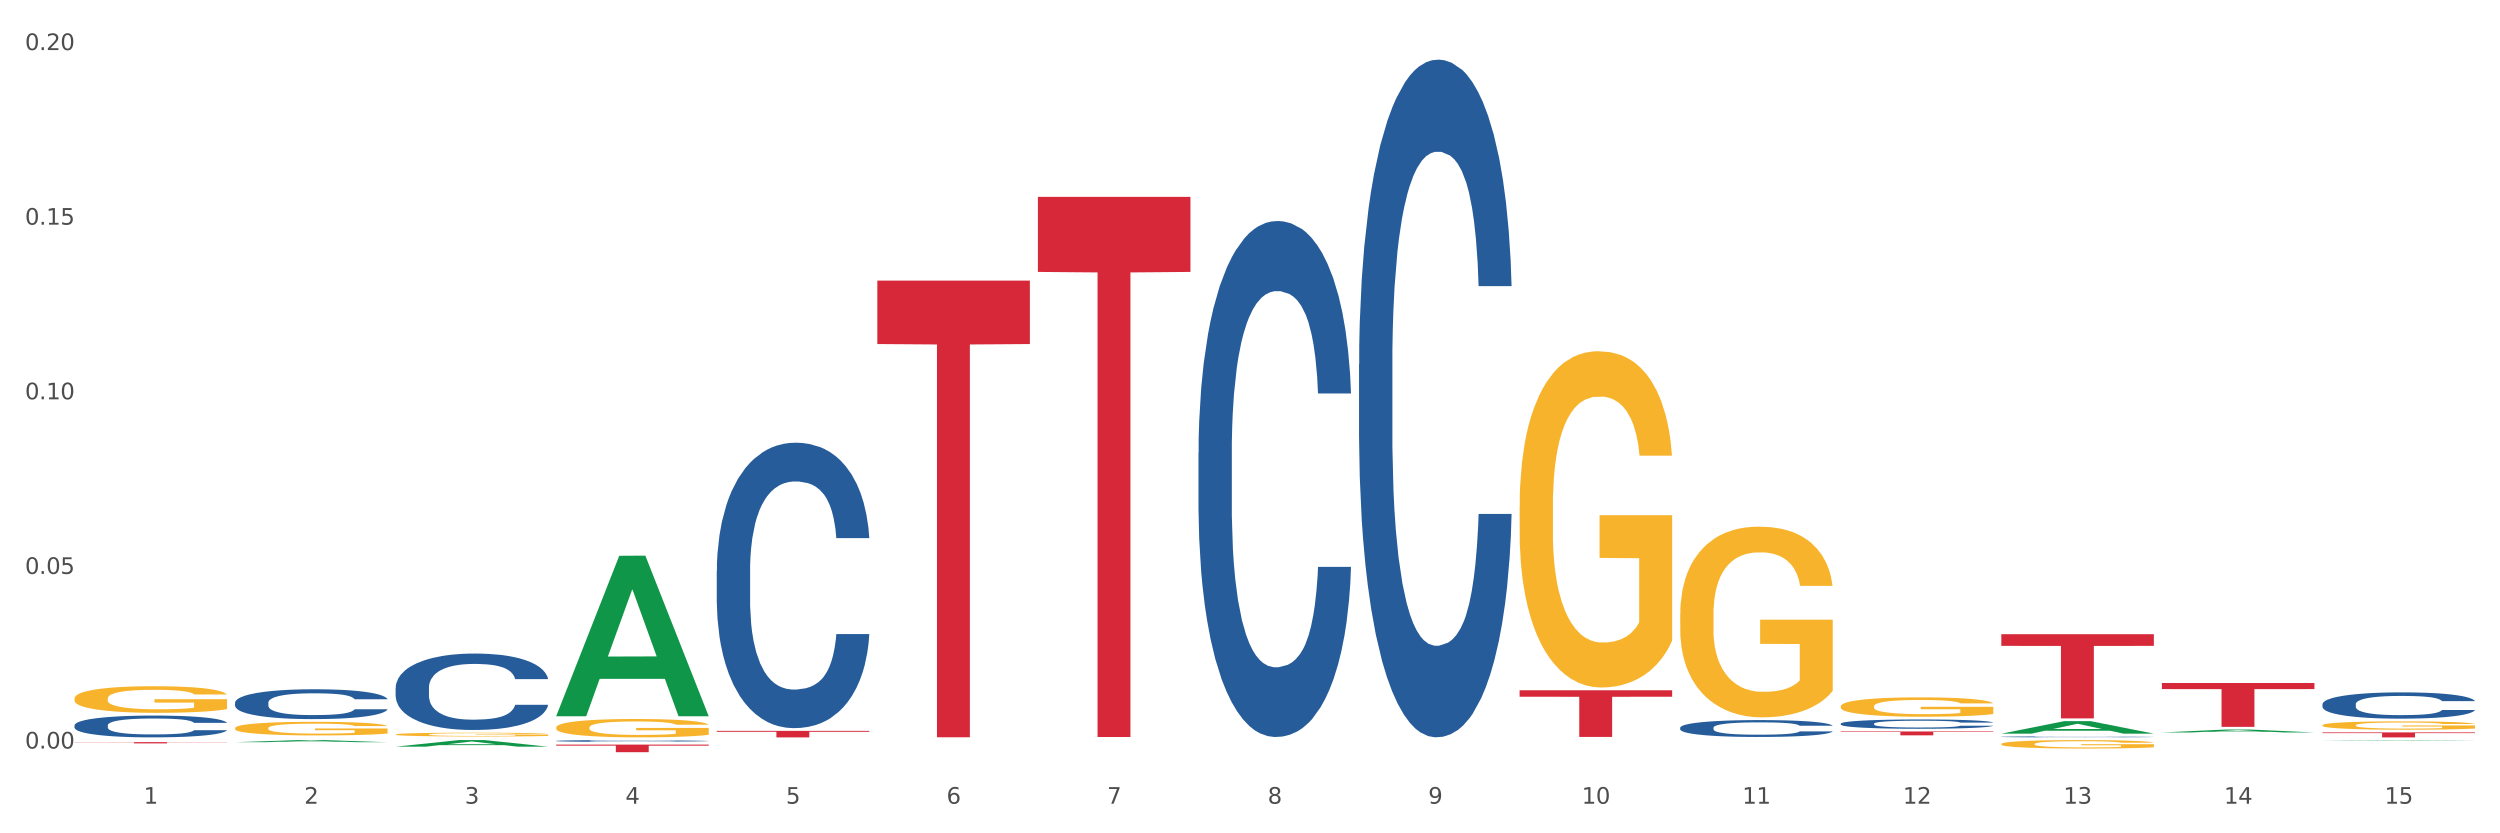 <?xml version="1.0" encoding="utf-8" standalone="no"?>
<!DOCTYPE svg PUBLIC "-//W3C//DTD SVG 1.1//EN"
  "http://www.w3.org/Graphics/SVG/1.1/DTD/svg11.dtd">
<svg xmlns:xlink="http://www.w3.org/1999/xlink" width="1080pt" height="360pt" viewBox="0 0 1080 360" xmlns="http://www.w3.org/2000/svg" version="1.1">
 <rect x="0" y="0" width="1080" height="360" fill="#333333" stroke="none"/>
 <defs>
  <style type="text/css">*{stroke-linejoin: round; stroke-linecap: butt}</style>
 </defs>
 <g id="figure_1">
  <g id="patch_1">
   <path d="M 0 360 
L 1080 360 
L 1080 0 
L 0 0 
z
" style="fill: #ffffff; stroke: #ffffff; stroke-linejoin: miter"/>
  </g>
  <g id="axes_1">
   <g id="matplotlib.axis_1">
    <g id="xtick_1">
     <g id="text_1">
      <!-- 1 -->
      <g style="fill: #4d4d4d" transform="translate(62.07 347.204) scale(0.096 -0.096)">
       <defs>
        <path id="DejaVuSans-31" d="M 794 531 
L 1825 531 
L 1825 4091 
L 703 3866 
L 703 4441 
L 1819 4666 
L 2450 4666 
L 2450 531 
L 3481 531 
L 3481 0 
L 794 0 
L 794 531 
z
" transform="scale(0.016)"/>
       </defs>
       <use xlink:href="#DejaVuSans-31"/>
      </g>
     </g>
    </g>
    <g id="xtick_2">
     <g id="text_2">
      <!-- 2 -->
      <g style="fill: #4d4d4d" transform="translate(131.436 347.204) scale(0.096 -0.096)">
       <defs>
        <path id="DejaVuSans-32" d="M 1228 531 
L 3431 531 
L 3431 0 
L 469 0 
L 469 531 
Q 828 903 1448 1529 
Q 2069 2156 2228 2338 
Q 2531 2678 2651 2914 
Q 2772 3150 2772 3378 
Q 2772 3750 2511 3984 
Q 2250 4219 1831 4219 
Q 1534 4219 1204 4116 
Q 875 4013 500 3803 
L 500 4441 
Q 881 4594 1212 4672 
Q 1544 4750 1819 4750 
Q 2544 4750 2975 4387 
Q 3406 4025 3406 3419 
Q 3406 3131 3298 2873 
Q 3191 2616 2906 2266 
Q 2828 2175 2409 1742 
Q 1991 1309 1228 531 
z
" transform="scale(0.016)"/>
       </defs>
       <use xlink:href="#DejaVuSans-32"/>
      </g>
     </g>
    </g>
    <g id="xtick_3">
     <g id="text_3">
      <!-- 3 -->
      <g style="fill: #4d4d4d" transform="translate(200.802 347.204) scale(0.096 -0.096)">
       <defs>
        <path id="DejaVuSans-33" d="M 2597 2516 
Q 3050 2419 3304 2112 
Q 3559 1806 3559 1356 
Q 3559 666 3084 287 
Q 2609 -91 1734 -91 
Q 1441 -91 1130 -33 
Q 819 25 488 141 
L 488 750 
Q 750 597 1062 519 
Q 1375 441 1716 441 
Q 2309 441 2620 675 
Q 2931 909 2931 1356 
Q 2931 1769 2642 2001 
Q 2353 2234 1838 2234 
L 1294 2234 
L 1294 2753 
L 1863 2753 
Q 2328 2753 2575 2939 
Q 2822 3125 2822 3475 
Q 2822 3834 2567 4026 
Q 2313 4219 1838 4219 
Q 1578 4219 1281 4162 
Q 984 4106 628 3988 
L 628 4550 
Q 988 4650 1302 4700 
Q 1616 4750 1894 4750 
Q 2613 4750 3031 4423 
Q 3450 4097 3450 3541 
Q 3450 3153 3228 2886 
Q 3006 2619 2597 2516 
z
" transform="scale(0.016)"/>
       </defs>
       <use xlink:href="#DejaVuSans-33"/>
      </g>
     </g>
    </g>
    <g id="xtick_4">
     <g id="text_4">
      <!-- 4 -->
      <g style="fill: #4d4d4d" transform="translate(270.169 347.204) scale(0.096 -0.096)">
       <defs>
        <path id="DejaVuSans-34" d="M 2419 4116 
L 825 1625 
L 2419 1625 
L 2419 4116 
z
M 2253 4666 
L 3047 4666 
L 3047 1625 
L 3713 1625 
L 3713 1100 
L 3047 1100 
L 3047 0 
L 2419 0 
L 2419 1100 
L 313 1100 
L 313 1709 
L 2253 4666 
z
" transform="scale(0.016)"/>
       </defs>
       <use xlink:href="#DejaVuSans-34"/>
      </g>
     </g>
    </g>
    <g id="xtick_5">
     <g id="text_5">
      <!-- 5 -->
      <g style="fill: #4d4d4d" transform="translate(339.535 347.204) scale(0.096 -0.096)">
       <defs>
        <path id="DejaVuSans-35" d="M 691 4666 
L 3169 4666 
L 3169 4134 
L 1269 4134 
L 1269 2991 
Q 1406 3038 1543 3061 
Q 1681 3084 1819 3084 
Q 2600 3084 3056 2656 
Q 3513 2228 3513 1497 
Q 3513 744 3044 326 
Q 2575 -91 1722 -91 
Q 1428 -91 1123 -41 
Q 819 9 494 109 
L 494 744 
Q 775 591 1075 516 
Q 1375 441 1709 441 
Q 2250 441 2565 725 
Q 2881 1009 2881 1497 
Q 2881 1984 2565 2268 
Q 2250 2553 1709 2553 
Q 1456 2553 1204 2497 
Q 953 2441 691 2322 
L 691 4666 
z
" transform="scale(0.016)"/>
       </defs>
       <use xlink:href="#DejaVuSans-35"/>
      </g>
     </g>
    </g>
    <g id="xtick_6">
     <g id="text_6">
      <!-- 6 -->
      <g style="fill: #4d4d4d" transform="translate(408.901 347.204) scale(0.096 -0.096)">
       <defs>
        <path id="DejaVuSans-36" d="M 2113 2584 
Q 1688 2584 1439 2293 
Q 1191 2003 1191 1497 
Q 1191 994 1439 701 
Q 1688 409 2113 409 
Q 2538 409 2786 701 
Q 3034 994 3034 1497 
Q 3034 2003 2786 2293 
Q 2538 2584 2113 2584 
z
M 3366 4563 
L 3366 3988 
Q 3128 4100 2886 4159 
Q 2644 4219 2406 4219 
Q 1781 4219 1451 3797 
Q 1122 3375 1075 2522 
Q 1259 2794 1537 2939 
Q 1816 3084 2150 3084 
Q 2853 3084 3261 2657 
Q 3669 2231 3669 1497 
Q 3669 778 3244 343 
Q 2819 -91 2113 -91 
Q 1303 -91 875 529 
Q 447 1150 447 2328 
Q 447 3434 972 4092 
Q 1497 4750 2381 4750 
Q 2619 4750 2861 4703 
Q 3103 4656 3366 4563 
z
" transform="scale(0.016)"/>
       </defs>
       <use xlink:href="#DejaVuSans-36"/>
      </g>
     </g>
    </g>
    <g id="xtick_7">
     <g id="text_7">
      <!-- 7 -->
      <g style="fill: #4d4d4d" transform="translate(478.267 347.204) scale(0.096 -0.096)">
       <defs>
        <path id="DejaVuSans-37" d="M 525 4666 
L 3525 4666 
L 3525 4397 
L 1831 0 
L 1172 0 
L 2766 4134 
L 525 4134 
L 525 4666 
z
" transform="scale(0.016)"/>
       </defs>
       <use xlink:href="#DejaVuSans-37"/>
      </g>
     </g>
    </g>
    <g id="xtick_8">
     <g id="text_8">
      <!-- 8 -->
      <g style="fill: #4d4d4d" transform="translate(547.634 347.204) scale(0.096 -0.096)">
       <defs>
        <path id="DejaVuSans-38" d="M 2034 2216 
Q 1584 2216 1326 1975 
Q 1069 1734 1069 1313 
Q 1069 891 1326 650 
Q 1584 409 2034 409 
Q 2484 409 2743 651 
Q 3003 894 3003 1313 
Q 3003 1734 2745 1975 
Q 2488 2216 2034 2216 
z
M 1403 2484 
Q 997 2584 770 2862 
Q 544 3141 544 3541 
Q 544 4100 942 4425 
Q 1341 4750 2034 4750 
Q 2731 4750 3128 4425 
Q 3525 4100 3525 3541 
Q 3525 3141 3298 2862 
Q 3072 2584 2669 2484 
Q 3125 2378 3379 2068 
Q 3634 1759 3634 1313 
Q 3634 634 3220 271 
Q 2806 -91 2034 -91 
Q 1263 -91 848 271 
Q 434 634 434 1313 
Q 434 1759 690 2068 
Q 947 2378 1403 2484 
z
M 1172 3481 
Q 1172 3119 1398 2916 
Q 1625 2713 2034 2713 
Q 2441 2713 2670 2916 
Q 2900 3119 2900 3481 
Q 2900 3844 2670 4047 
Q 2441 4250 2034 4250 
Q 1625 4250 1398 4047 
Q 1172 3844 1172 3481 
z
" transform="scale(0.016)"/>
       </defs>
       <use xlink:href="#DejaVuSans-38"/>
      </g>
     </g>
    </g>
    <g id="xtick_9">
     <g id="text_9">
      <!-- 9 -->
      <g style="fill: #4d4d4d" transform="translate(617 347.204) scale(0.096 -0.096)">
       <defs>
        <path id="DejaVuSans-39" d="M 703 97 
L 703 672 
Q 941 559 1184 500 
Q 1428 441 1663 441 
Q 2288 441 2617 861 
Q 2947 1281 2994 2138 
Q 2813 1869 2534 1725 
Q 2256 1581 1919 1581 
Q 1219 1581 811 2004 
Q 403 2428 403 3163 
Q 403 3881 828 4315 
Q 1253 4750 1959 4750 
Q 2769 4750 3195 4129 
Q 3622 3509 3622 2328 
Q 3622 1225 3098 567 
Q 2575 -91 1691 -91 
Q 1453 -91 1209 -44 
Q 966 3 703 97 
z
M 1959 2075 
Q 2384 2075 2632 2365 
Q 2881 2656 2881 3163 
Q 2881 3666 2632 3958 
Q 2384 4250 1959 4250 
Q 1534 4250 1286 3958 
Q 1038 3666 1038 3163 
Q 1038 2656 1286 2365 
Q 1534 2075 1959 2075 
z
" transform="scale(0.016)"/>
       </defs>
       <use xlink:href="#DejaVuSans-39"/>
      </g>
     </g>
    </g>
    <g id="xtick_10">
     <g id="text_10">
      <!-- 10 -->
      <g style="fill: #4d4d4d" transform="translate(683.312 347.204) scale(0.096 -0.096)">
       <defs>
        <path id="DejaVuSans-30" d="M 2034 4250 
Q 1547 4250 1301 3770 
Q 1056 3291 1056 2328 
Q 1056 1369 1301 889 
Q 1547 409 2034 409 
Q 2525 409 2770 889 
Q 3016 1369 3016 2328 
Q 3016 3291 2770 3770 
Q 2525 4250 2034 4250 
z
M 2034 4750 
Q 2819 4750 3233 4129 
Q 3647 3509 3647 2328 
Q 3647 1150 3233 529 
Q 2819 -91 2034 -91 
Q 1250 -91 836 529 
Q 422 1150 422 2328 
Q 422 3509 836 4129 
Q 1250 4750 2034 4750 
z
" transform="scale(0.016)"/>
       </defs>
       <use xlink:href="#DejaVuSans-31"/>
       <use xlink:href="#DejaVuSans-30" transform="translate(63.623 0)"/>
      </g>
     </g>
    </g>
    <g id="xtick_11">
     <g id="text_11">
      <!-- 11 -->
      <g style="fill: #4d4d4d" transform="translate(752.678 347.204) scale(0.096 -0.096)">
       <use xlink:href="#DejaVuSans-31"/>
       <use xlink:href="#DejaVuSans-31" transform="translate(63.623 0)"/>
      </g>
     </g>
    </g>
    <g id="xtick_12">
     <g id="text_12">
      <!-- 12 -->
      <g style="fill: #4d4d4d" transform="translate(822.044 347.204) scale(0.096 -0.096)">
       <use xlink:href="#DejaVuSans-31"/>
       <use xlink:href="#DejaVuSans-32" transform="translate(63.623 0)"/>
      </g>
     </g>
    </g>
    <g id="xtick_13">
     <g id="text_13">
      <!-- 13 -->
      <g style="fill: #4d4d4d" transform="translate(891.411 347.204) scale(0.096 -0.096)">
       <use xlink:href="#DejaVuSans-31"/>
       <use xlink:href="#DejaVuSans-33" transform="translate(63.623 0)"/>
      </g>
     </g>
    </g>
    <g id="xtick_14">
     <g id="text_14">
      <!-- 14 -->
      <g style="fill: #4d4d4d" transform="translate(960.777 347.204) scale(0.096 -0.096)">
       <use xlink:href="#DejaVuSans-31"/>
       <use xlink:href="#DejaVuSans-34" transform="translate(63.623 0)"/>
      </g>
     </g>
    </g>
    <g id="xtick_15">
     <g id="text_15">
      <!-- 15 -->
      <g style="fill: #4d4d4d" transform="translate(1030.143 347.204) scale(0.096 -0.096)">
       <use xlink:href="#DejaVuSans-31"/>
       <use xlink:href="#DejaVuSans-35" transform="translate(63.623 0)"/>
      </g>
     </g>
    </g>
    <g id="xtick_16"/>
    <g id="xtick_17"/>
    <g id="xtick_18"/>
    <g id="xtick_19"/>
    <g id="xtick_20"/>
    <g id="xtick_21"/>
    <g id="xtick_22"/>
    <g id="xtick_23"/>
    <g id="xtick_24"/>
    <g id="xtick_25"/>
    <g id="xtick_26"/>
    <g id="xtick_27"/>
    <g id="xtick_28"/>
    <g id="xtick_29"/>
   </g>
   <g id="matplotlib.axis_2">
    <g id="ytick_1">
     <g id="text_16">
      <!-- 0.00 -->
      <g style="fill: #4d4d4d" transform="translate(10.8 323.366) scale(0.096 -0.096)">
       <defs>
        <path id="DejaVuSans-2e" d="M 684 794 
L 1344 794 
L 1344 0 
L 684 0 
L 684 794 
z
" transform="scale(0.016)"/>
       </defs>
       <use xlink:href="#DejaVuSans-30"/>
       <use xlink:href="#DejaVuSans-2e" transform="translate(63.623 0)"/>
       <use xlink:href="#DejaVuSans-30" transform="translate(95.41 0)"/>
       <use xlink:href="#DejaVuSans-30" transform="translate(159.033 0)"/>
      </g>
     </g>
    </g>
    <g id="ytick_2">
     <g id="text_17">
      <!-- 0.05 -->
      <g style="fill: #4d4d4d" transform="translate(10.8 247.932) scale(0.096 -0.096)">
       <use xlink:href="#DejaVuSans-30"/>
       <use xlink:href="#DejaVuSans-2e" transform="translate(63.623 0)"/>
       <use xlink:href="#DejaVuSans-30" transform="translate(95.41 0)"/>
       <use xlink:href="#DejaVuSans-35" transform="translate(159.033 0)"/>
      </g>
     </g>
    </g>
    <g id="ytick_3">
     <g id="text_18">
      <!-- 0.10 -->
      <g style="fill: #4d4d4d" transform="translate(10.8 172.498) scale(0.096 -0.096)">
       <use xlink:href="#DejaVuSans-30"/>
       <use xlink:href="#DejaVuSans-2e" transform="translate(63.623 0)"/>
       <use xlink:href="#DejaVuSans-31" transform="translate(95.41 0)"/>
       <use xlink:href="#DejaVuSans-30" transform="translate(159.033 0)"/>
      </g>
     </g>
    </g>
    <g id="ytick_4">
     <g id="text_19">
      <!-- 0.15 -->
      <g style="fill: #4d4d4d" transform="translate(10.8 97.064) scale(0.096 -0.096)">
       <use xlink:href="#DejaVuSans-30"/>
       <use xlink:href="#DejaVuSans-2e" transform="translate(63.623 0)"/>
       <use xlink:href="#DejaVuSans-31" transform="translate(95.41 0)"/>
       <use xlink:href="#DejaVuSans-35" transform="translate(159.033 0)"/>
      </g>
     </g>
    </g>
    <g id="ytick_5">
     <g id="text_20">
      <!-- 0.20 -->
      <g style="fill: #4d4d4d" transform="translate(10.8 21.63) scale(0.096 -0.096)">
       <use xlink:href="#DejaVuSans-30"/>
       <use xlink:href="#DejaVuSans-2e" transform="translate(63.623 0)"/>
       <use xlink:href="#DejaVuSans-32" transform="translate(95.41 0)"/>
       <use xlink:href="#DejaVuSans-30" transform="translate(159.033 0)"/>
      </g>
     </g>
    </g>
    <g id="ytick_6"/>
    <g id="ytick_7"/>
    <g id="ytick_8"/>
    <g id="ytick_9"/>
   </g>
   <g id="PolyCollection_1">
    <path d="M 32.175 313.357 
L 32.253 313.348 
L 32.253 313.107 
L 32.487 312.781 
L 33.343 312.179 
L 34.434 311.723 
L 36.303 311.19 
L 37.316 310.966 
L 38.64 310.716 
L 41.366 310.312 
L 44.482 309.968 
L 46.663 309.779 
L 48.299 309.659 
L 51.96 309.444 
L 54.063 309.349 
L 56.244 309.272 
L 58.114 309.22 
L 61.229 309.16 
L 63.722 309.134 
L 66.604 309.125 
L 69.019 309.134 
L 72.212 309.168 
L 76.886 309.272 
L 78.677 309.332 
L 81.092 309.435 
L 83.585 309.573 
L 85.61 309.71 
L 87.947 309.908 
L 90.361 310.166 
L 92.698 310.493 
L 94.334 310.794 
L 95.658 311.112 
L 96.827 311.499 
L 97.683 311.921 
L 98.073 312.273 
L 83.818 312.273 
L 83.429 311.955 
L 82.65 311.611 
L 81.871 311.379 
L 81.014 311.19 
L 79.69 310.975 
L 78.522 310.837 
L 76.574 310.673 
L 74.783 310.57 
L 73.303 310.51 
L 71.511 310.458 
L 67.694 310.407 
L 64.968 310.407 
L 63.255 310.424 
L 61.151 310.467 
L 59.36 310.527 
L 57.257 310.63 
L 55.621 310.742 
L 53.985 310.888 
L 53.05 310.992 
L 51.648 311.181 
L 50.714 311.336 
L 49.467 311.602 
L 48.766 311.792 
L 47.52 312.282 
L 46.975 312.643 
L 46.741 312.892 
L 46.585 313.168 
L 46.585 314.509 
L 47.053 315.111 
L 47.442 315.369 
L 48.065 315.662 
L 49.234 316.04 
L 50.947 316.41 
L 52.739 316.677 
L 54.219 316.84 
L 55.621 316.96 
L 57.023 317.055 
L 58.737 317.141 
L 60.139 317.193 
L 62.242 317.244 
L 64.734 317.27 
L 66.682 317.27 
L 70.654 317.227 
L 72.446 317.184 
L 74.16 317.124 
L 76.029 317.029 
L 77.509 316.926 
L 78.366 316.849 
L 79.768 316.685 
L 80.858 316.513 
L 81.793 316.315 
L 82.416 316.143 
L 83.117 315.885 
L 83.663 315.593 
L 83.818 315.438 
L 98.073 315.438 
L 97.761 315.748 
L 97.216 316.049 
L 96.126 316.453 
L 95.269 316.685 
L 93.945 316.969 
L 92.542 317.21 
L 90.595 317.476 
L 88.804 317.674 
L 86.934 317.846 
L 84.909 318.001 
L 81.248 318.216 
L 79.924 318.276 
L 77.12 318.379 
L 74.939 318.44 
L 71.745 318.5 
L 68.473 318.534 
L 65.046 318.543 
L 62.008 318.526 
L 58.659 318.474 
L 56.556 318.422 
L 54.219 318.345 
L 51.493 318.225 
L 48.922 318.078 
L 46.507 317.906 
L 44.248 317.709 
L 42.145 317.485 
L 39.419 317.115 
L 37.394 316.754 
L 35.914 316.419 
L 34.901 316.135 
L 33.889 315.774 
L 33.343 315.524 
L 32.487 314.922 
L 32.175 314.363 
L 32.175 313.357 
z
" clip-path="url(#pc2652c1a30)" style="fill: #255c99"/>
    <path d="M 795.203 305.13 
L 795.281 305.122 
L 795.281 304.847 
L 795.437 304.61 
L 796.215 304.037 
L 797.382 303.563 
L 798.238 303.311 
L 799.094 303.104 
L 800.105 302.898 
L 801.35 302.684 
L 803.606 302.37 
L 805.006 302.21 
L 806.718 302.042 
L 809.83 301.797 
L 812.086 301.659 
L 814.42 301.545 
L 818.233 301.407 
L 820.722 301.346 
L 823.368 301.3 
L 826.557 301.269 
L 828.969 301.262 
L 834.26 301.285 
L 838.772 301.354 
L 840.951 301.407 
L 843.752 301.499 
L 845.23 301.56 
L 847.642 301.682 
L 850.131 301.843 
L 851.843 301.98 
L 854.41 302.24 
L 856.355 302.5 
L 858.145 302.821 
L 859.078 303.043 
L 859.779 303.249 
L 860.401 303.486 
L 861.024 303.861 
L 847.019 303.861 
L 846.475 303.593 
L 845.619 303.341 
L 844.374 303.096 
L 843.285 302.944 
L 841.418 302.752 
L 839.706 302.63 
L 837.916 302.538 
L 835.738 302.462 
L 834.026 302.424 
L 831.615 302.393 
L 826.869 302.401 
L 823.679 302.462 
L 821.5 302.538 
L 820.1 302.607 
L 818.855 302.684 
L 817.455 302.791 
L 815.821 302.951 
L 814.654 303.096 
L 813.487 303.28 
L 812.553 303.463 
L 811.697 303.677 
L 810.997 303.907 
L 810.453 304.144 
L 809.986 304.434 
L 809.597 304.916 
L 809.597 305.963 
L 809.752 306.2 
L 810.141 306.513 
L 810.608 306.75 
L 811.386 307.033 
L 812.086 307.224 
L 813.409 307.5 
L 814.887 307.729 
L 816.054 307.874 
L 817.221 307.996 
L 819.244 308.165 
L 821.5 308.302 
L 823.445 308.386 
L 826.091 308.463 
L 827.88 308.493 
L 829.436 308.509 
L 833.248 308.509 
L 835.971 308.486 
L 839.006 308.432 
L 841.34 308.363 
L 843.285 308.279 
L 845.463 308.142 
L 846.864 308.012 
L 846.864 306.414 
L 829.747 306.406 
L 829.747 305.344 
L 861.101 305.344 
L 861.101 308.463 
L 859.779 308.623 
L 858.3 308.769 
L 856.744 308.899 
L 854.41 309.059 
L 851.61 309.212 
L 849.12 309.319 
L 846.475 309.411 
L 843.363 309.495 
L 839.317 309.571 
L 836.827 309.602 
L 833.715 309.625 
L 830.059 309.632 
L 826.869 309.617 
L 823.757 309.579 
L 820.489 309.51 
L 817.299 309.411 
L 814.887 309.311 
L 812.475 309.189 
L 809.908 309.028 
L 807.885 308.876 
L 806.329 308.738 
L 804.617 308.562 
L 802.75 308.333 
L 801.35 308.126 
L 800.105 307.912 
L 798.782 307.637 
L 797.849 307.4 
L 796.915 307.102 
L 796.37 306.88 
L 795.748 306.536 
L 795.281 306.055 
L 795.203 305.13 
z
" clip-path="url(#pc2652c1a30)" style="fill: #f7b32b"/>
    <path d="M 725.837 265.582 
L 725.915 265.506 
L 725.915 262.798 
L 726.071 260.465 
L 726.849 254.822 
L 728.016 250.157 
L 728.871 247.674 
L 729.727 245.642 
L 730.739 243.611 
L 731.984 241.504 
L 734.24 238.419 
L 735.64 236.839 
L 737.352 235.183 
L 740.464 232.776 
L 742.72 231.421 
L 745.054 230.293 
L 748.866 228.938 
L 751.356 228.336 
L 754.001 227.885 
L 757.191 227.584 
L 759.603 227.509 
L 764.894 227.734 
L 769.406 228.412 
L 771.585 228.938 
L 774.385 229.841 
L 775.864 230.443 
L 778.275 231.647 
L 780.765 233.227 
L 782.477 234.581 
L 785.044 237.14 
L 786.989 239.698 
L 788.779 242.858 
L 789.712 245.04 
L 790.412 247.072 
L 791.035 249.404 
L 791.657 253.091 
L 777.653 253.091 
L 777.108 250.458 
L 776.253 247.975 
L 775.008 245.567 
L 773.919 244.062 
L 772.051 242.181 
L 770.34 240.977 
L 768.55 240.074 
L 766.372 239.322 
L 764.66 238.946 
L 762.248 238.645 
L 757.502 238.72 
L 754.313 239.322 
L 752.134 240.074 
L 750.734 240.751 
L 749.489 241.504 
L 748.088 242.557 
L 746.455 244.137 
L 745.288 245.567 
L 744.121 247.373 
L 743.187 249.179 
L 742.331 251.285 
L 741.631 253.543 
L 741.086 255.875 
L 740.62 258.734 
L 740.23 263.475 
L 740.23 273.783 
L 740.386 276.116 
L 740.775 279.201 
L 741.242 281.533 
L 742.02 284.317 
L 742.72 286.198 
L 744.043 288.907 
L 745.521 291.164 
L 746.688 292.594 
L 747.855 293.798 
L 749.878 295.453 
L 752.134 296.808 
L 754.079 297.635 
L 756.724 298.388 
L 758.514 298.689 
L 760.07 298.839 
L 763.882 298.839 
L 766.605 298.613 
L 769.639 298.087 
L 771.974 297.409 
L 773.919 296.582 
L 776.097 295.227 
L 777.497 293.948 
L 777.497 278.222 
L 760.381 278.147 
L 760.381 267.688 
L 791.735 267.688 
L 791.735 298.388 
L 790.412 299.968 
L 788.934 301.397 
L 787.378 302.676 
L 785.044 304.257 
L 782.243 305.761 
L 779.754 306.815 
L 777.108 307.718 
L 773.996 308.545 
L 769.951 309.298 
L 767.461 309.599 
L 764.349 309.825 
L 760.692 309.9 
L 757.502 309.749 
L 754.39 309.373 
L 751.123 308.696 
L 747.933 307.718 
L 745.521 306.74 
L 743.109 305.536 
L 740.542 303.956 
L 738.519 302.451 
L 736.963 301.096 
L 735.251 299.366 
L 733.384 297.108 
L 731.984 295.077 
L 730.739 292.97 
L 729.416 290.261 
L 728.482 287.929 
L 727.549 284.994 
L 727.004 282.812 
L 726.382 279.426 
L 725.915 274.686 
L 725.837 265.582 
z
" clip-path="url(#pc2652c1a30)" style="fill: #f7b32b"/>
    <path d="M 1003.302 313.299 
L 1003.38 313.296 
L 1003.38 313.178 
L 1003.535 313.076 
L 1004.314 312.83 
L 1005.481 312.626 
L 1006.336 312.518 
L 1007.192 312.429 
L 1008.204 312.341 
L 1009.448 312.249 
L 1011.705 312.114 
L 1013.105 312.045 
L 1014.817 311.973 
L 1017.929 311.868 
L 1020.185 311.809 
L 1022.519 311.76 
L 1026.331 311.701 
L 1028.821 311.674 
L 1031.466 311.655 
L 1034.656 311.642 
L 1037.068 311.638 
L 1042.358 311.648 
L 1046.871 311.678 
L 1049.049 311.701 
L 1051.85 311.74 
L 1053.328 311.766 
L 1055.74 311.819 
L 1058.23 311.888 
L 1059.942 311.947 
L 1062.509 312.058 
L 1064.454 312.17 
L 1066.244 312.308 
L 1067.177 312.403 
L 1067.877 312.492 
L 1068.5 312.594 
L 1069.122 312.754 
L 1055.118 312.754 
L 1054.573 312.64 
L 1053.717 312.531 
L 1052.473 312.426 
L 1051.383 312.36 
L 1049.516 312.278 
L 1047.805 312.226 
L 1046.015 312.187 
L 1043.837 312.154 
L 1042.125 312.137 
L 1039.713 312.124 
L 1034.967 312.127 
L 1031.777 312.154 
L 1029.599 312.187 
L 1028.199 312.216 
L 1026.954 312.249 
L 1025.553 312.295 
L 1023.919 312.364 
L 1022.752 312.426 
L 1021.585 312.505 
L 1020.652 312.584 
L 1019.796 312.676 
L 1019.096 312.774 
L 1018.551 312.876 
L 1018.084 313.001 
L 1017.695 313.207 
L 1017.695 313.657 
L 1017.851 313.759 
L 1018.24 313.893 
L 1018.707 313.995 
L 1019.485 314.117 
L 1020.185 314.199 
L 1021.508 314.317 
L 1022.986 314.415 
L 1024.153 314.478 
L 1025.32 314.53 
L 1027.343 314.603 
L 1029.599 314.662 
L 1031.544 314.698 
L 1034.189 314.731 
L 1035.979 314.744 
L 1037.535 314.75 
L 1041.347 314.75 
L 1044.07 314.74 
L 1047.104 314.717 
L 1049.438 314.688 
L 1051.383 314.652 
L 1053.562 314.593 
L 1054.962 314.537 
L 1054.962 313.851 
L 1037.846 313.848 
L 1037.846 313.391 
L 1069.2 313.391 
L 1069.2 314.731 
L 1067.877 314.8 
L 1066.399 314.862 
L 1064.843 314.918 
L 1062.509 314.987 
L 1059.708 315.052 
L 1057.219 315.098 
L 1054.573 315.138 
L 1051.461 315.174 
L 1047.416 315.207 
L 1044.926 315.22 
L 1041.814 315.23 
L 1038.157 315.233 
L 1034.967 315.226 
L 1031.855 315.21 
L 1028.588 315.18 
L 1025.398 315.138 
L 1022.986 315.095 
L 1020.574 315.042 
L 1018.007 314.973 
L 1015.984 314.908 
L 1014.428 314.849 
L 1012.716 314.773 
L 1010.849 314.675 
L 1009.448 314.586 
L 1008.204 314.494 
L 1006.881 314.376 
L 1005.947 314.274 
L 1005.014 314.146 
L 1004.469 314.051 
L 1003.847 313.903 
L 1003.38 313.697 
L 1003.302 313.299 
z
" clip-path="url(#pc2652c1a30)" style="fill: #f7b32b"/>
    <path d="M 864.57 321.403 
L 864.647 321.399 
L 864.647 321.28 
L 864.803 321.176 
L 865.581 320.927 
L 866.748 320.72 
L 867.604 320.611 
L 868.46 320.521 
L 869.471 320.431 
L 870.716 320.338 
L 872.972 320.201 
L 874.373 320.131 
L 876.084 320.058 
L 879.196 319.952 
L 881.453 319.892 
L 883.787 319.842 
L 887.599 319.782 
L 890.089 319.755 
L 892.734 319.735 
L 895.924 319.722 
L 898.336 319.719 
L 903.626 319.729 
L 908.139 319.759 
L 910.317 319.782 
L 913.118 319.822 
L 914.596 319.848 
L 917.008 319.902 
L 919.498 319.972 
L 921.209 320.032 
L 923.777 320.145 
L 925.722 320.258 
L 927.511 320.398 
L 928.445 320.494 
L 929.145 320.584 
L 929.767 320.687 
L 930.39 320.85 
L 916.385 320.85 
L 915.841 320.734 
L 914.985 320.624 
L 913.74 320.517 
L 912.651 320.451 
L 910.784 320.368 
L 909.072 320.314 
L 907.283 320.274 
L 905.104 320.241 
L 903.393 320.225 
L 900.981 320.211 
L 896.235 320.215 
L 893.045 320.241 
L 890.867 320.274 
L 889.466 320.304 
L 888.221 320.338 
L 886.821 320.384 
L 885.187 320.454 
L 884.02 320.517 
L 882.853 320.597 
L 881.919 320.677 
L 881.064 320.77 
L 880.363 320.87 
L 879.819 320.973 
L 879.352 321.1 
L 878.963 321.31 
L 878.963 321.766 
L 879.119 321.869 
L 879.508 322.005 
L 879.974 322.108 
L 880.752 322.232 
L 881.453 322.315 
L 882.775 322.435 
L 884.253 322.534 
L 885.42 322.598 
L 886.587 322.651 
L 888.61 322.724 
L 890.867 322.784 
L 892.812 322.821 
L 895.457 322.854 
L 897.246 322.867 
L 898.802 322.874 
L 902.615 322.874 
L 905.338 322.864 
L 908.372 322.841 
L 910.706 322.811 
L 912.651 322.774 
L 914.829 322.714 
L 916.23 322.658 
L 916.23 321.962 
L 899.114 321.959 
L 899.114 321.496 
L 930.468 321.496 
L 930.468 322.854 
L 929.145 322.924 
L 927.667 322.987 
L 926.111 323.044 
L 923.777 323.114 
L 920.976 323.18 
L 918.486 323.227 
L 915.841 323.267 
L 912.729 323.303 
L 908.683 323.337 
L 906.193 323.35 
L 903.081 323.36 
L 899.425 323.363 
L 896.235 323.357 
L 893.123 323.34 
L 889.855 323.31 
L 886.665 323.267 
L 884.253 323.223 
L 881.842 323.17 
L 879.274 323.1 
L 877.251 323.034 
L 875.695 322.974 
L 873.984 322.897 
L 872.116 322.797 
L 870.716 322.707 
L 869.471 322.614 
L 868.149 322.494 
L 867.215 322.391 
L 866.281 322.261 
L 865.737 322.165 
L 865.114 322.015 
L 864.647 321.806 
L 864.57 321.403 
z
" clip-path="url(#pc2652c1a30)" style="fill: #f7b32b"/>
    <path d="M 656.471 218.86 
L 656.549 218.727 
L 656.549 213.951 
L 656.704 209.838 
L 657.482 199.887 
L 658.649 191.66 
L 659.505 187.282 
L 660.361 183.699 
L 661.372 180.117 
L 662.617 176.402 
L 664.874 170.962 
L 666.274 168.175 
L 667.986 165.256 
L 671.098 161.011 
L 673.354 158.622 
L 675.688 156.632 
L 679.5 154.244 
L 681.99 153.182 
L 684.635 152.386 
L 687.825 151.856 
L 690.237 151.723 
L 695.527 152.121 
L 700.04 153.315 
L 702.218 154.244 
L 705.019 155.836 
L 706.497 156.897 
L 708.909 159.02 
L 711.399 161.807 
L 713.111 164.195 
L 715.678 168.706 
L 717.623 173.217 
L 719.412 178.79 
L 720.346 182.638 
L 721.046 186.22 
L 721.669 190.333 
L 722.291 196.835 
L 708.287 196.835 
L 707.742 192.191 
L 706.886 187.812 
L 705.642 183.567 
L 704.552 180.913 
L 702.685 177.596 
L 700.973 175.473 
L 699.184 173.881 
L 697.006 172.554 
L 695.294 171.891 
L 692.882 171.36 
L 688.136 171.493 
L 684.946 172.554 
L 682.768 173.881 
L 681.367 175.075 
L 680.123 176.402 
L 678.722 178.259 
L 677.088 181.046 
L 675.921 183.567 
L 674.754 186.751 
L 673.821 189.935 
L 672.965 193.65 
L 672.265 197.631 
L 671.72 201.744 
L 671.253 206.786 
L 670.864 215.145 
L 670.864 233.322 
L 671.02 237.436 
L 671.409 242.876 
L 671.876 246.989 
L 672.654 251.898 
L 673.354 255.215 
L 674.677 259.992 
L 676.155 263.972 
L 677.322 266.493 
L 678.489 268.616 
L 680.512 271.535 
L 682.768 273.923 
L 684.713 275.383 
L 687.358 276.71 
L 689.148 277.24 
L 690.704 277.506 
L 694.516 277.506 
L 697.239 277.108 
L 700.273 276.179 
L 702.607 274.985 
L 704.552 273.525 
L 706.731 271.137 
L 708.131 268.881 
L 708.131 241.151 
L 691.015 241.018 
L 691.015 222.575 
L 722.369 222.575 
L 722.369 276.71 
L 721.046 279.496 
L 719.568 282.017 
L 718.012 284.272 
L 715.678 287.059 
L 712.877 289.712 
L 710.387 291.57 
L 707.742 293.162 
L 704.63 294.622 
L 700.584 295.949 
L 698.095 296.479 
L 694.983 296.877 
L 691.326 297.01 
L 688.136 296.745 
L 685.024 296.081 
L 681.756 294.887 
L 678.567 293.162 
L 676.155 291.437 
L 673.743 289.314 
L 671.175 286.528 
L 669.153 283.874 
L 667.597 281.486 
L 665.885 278.434 
L 664.018 274.454 
L 662.617 270.872 
L 661.372 267.156 
L 660.05 262.38 
L 659.116 258.267 
L 658.183 253.092 
L 657.638 249.244 
L 657.016 243.274 
L 656.549 234.915 
L 656.471 218.86 
z
" clip-path="url(#pc2652c1a30)" style="fill: #f7b32b"/>
    <path d="M 1003.302 304.208 
L 1003.38 304.198 
L 1003.38 303.907 
L 1003.614 303.513 
L 1004.47 302.787 
L 1005.561 302.238 
L 1007.43 301.595 
L 1008.443 301.325 
L 1009.767 301.024 
L 1012.494 300.537 
L 1015.609 300.122 
L 1017.79 299.894 
L 1019.426 299.748 
L 1023.087 299.489 
L 1025.19 299.375 
L 1027.371 299.282 
L 1029.241 299.219 
L 1032.356 299.147 
L 1034.849 299.116 
L 1037.731 299.105 
L 1040.146 299.116 
L 1043.339 299.157 
L 1048.013 299.282 
L 1049.805 299.354 
L 1052.219 299.479 
L 1054.712 299.645 
L 1056.737 299.811 
L 1059.074 300.049 
L 1061.489 300.36 
L 1063.825 300.754 
L 1065.461 301.117 
L 1066.785 301.501 
L 1067.954 301.968 
L 1068.811 302.476 
L 1069.2 302.901 
L 1054.945 302.901 
L 1054.556 302.518 
L 1053.777 302.103 
L 1052.998 301.823 
L 1052.141 301.595 
L 1050.817 301.335 
L 1049.649 301.169 
L 1047.701 300.972 
L 1045.91 300.848 
L 1044.43 300.775 
L 1042.638 300.713 
L 1038.822 300.651 
L 1036.095 300.651 
L 1034.382 300.671 
L 1032.278 300.723 
L 1030.487 300.796 
L 1028.384 300.92 
L 1026.748 301.055 
L 1025.112 301.232 
L 1024.178 301.356 
L 1022.775 301.584 
L 1021.841 301.771 
L 1020.594 302.092 
L 1019.893 302.321 
L 1018.647 302.912 
L 1018.102 303.347 
L 1017.868 303.648 
L 1017.712 303.98 
L 1017.712 305.598 
L 1018.18 306.324 
L 1018.569 306.635 
L 1019.192 306.988 
L 1020.361 307.444 
L 1022.074 307.89 
L 1023.866 308.212 
L 1025.346 308.409 
L 1026.748 308.554 
L 1028.15 308.668 
L 1029.864 308.772 
L 1031.266 308.834 
L 1033.369 308.896 
L 1035.862 308.927 
L 1037.809 308.927 
L 1041.781 308.876 
L 1043.573 308.824 
L 1045.287 308.751 
L 1047.156 308.637 
L 1048.636 308.513 
L 1049.493 308.419 
L 1050.895 308.222 
L 1051.986 308.015 
L 1052.92 307.776 
L 1053.543 307.569 
L 1054.244 307.258 
L 1054.79 306.905 
L 1054.945 306.718 
L 1069.2 306.718 
L 1068.888 307.092 
L 1068.343 307.455 
L 1067.253 307.942 
L 1066.396 308.222 
L 1065.072 308.564 
L 1063.67 308.855 
L 1061.722 309.176 
L 1059.931 309.415 
L 1058.061 309.622 
L 1056.036 309.809 
L 1052.375 310.068 
L 1051.051 310.141 
L 1048.247 310.265 
L 1046.066 310.338 
L 1042.872 310.411 
L 1039.6 310.452 
L 1036.173 310.462 
L 1033.135 310.442 
L 1029.786 310.379 
L 1027.683 310.317 
L 1025.346 310.224 
L 1022.62 310.079 
L 1020.049 309.902 
L 1017.634 309.695 
L 1015.376 309.456 
L 1013.272 309.187 
L 1010.546 308.741 
L 1008.521 308.305 
L 1007.041 307.901 
L 1006.028 307.558 
L 1005.016 307.123 
L 1004.47 306.822 
L 1003.614 306.096 
L 1003.302 305.422 
L 1003.302 304.208 
z
" clip-path="url(#pc2652c1a30)" style="fill: #255c99"/>
    <path d="M 864.57 318.312 
L 864.648 318.311 
L 864.648 318.301 
L 864.881 318.286 
L 865.738 318.259 
L 866.829 318.239 
L 868.698 318.215 
L 869.711 318.205 
L 871.035 318.194 
L 873.761 318.176 
L 876.877 318.161 
L 879.058 318.152 
L 880.694 318.147 
L 884.355 318.138 
L 886.458 318.133 
L 888.639 318.13 
L 890.508 318.128 
L 893.624 318.125 
L 896.117 318.124 
L 898.999 318.123 
L 901.413 318.124 
L 904.607 318.125 
L 909.281 318.13 
L 911.072 318.133 
L 913.487 318.137 
L 915.979 318.143 
L 918.005 318.149 
L 920.341 318.158 
L 922.756 318.17 
L 925.093 318.184 
L 926.729 318.198 
L 928.053 318.212 
L 929.221 318.229 
L 930.078 318.248 
L 930.468 318.264 
L 916.213 318.264 
L 915.824 318.249 
L 915.045 318.234 
L 914.266 318.224 
L 913.409 318.215 
L 912.085 318.206 
L 910.916 318.2 
L 908.969 318.192 
L 907.177 318.188 
L 905.697 318.185 
L 903.906 318.183 
L 900.089 318.18 
L 897.363 318.18 
L 895.649 318.181 
L 893.546 318.183 
L 891.754 318.186 
L 889.651 318.19 
L 888.016 318.195 
L 886.38 318.202 
L 885.445 318.207 
L 884.043 318.215 
L 883.108 318.222 
L 881.862 318.234 
L 881.161 318.242 
L 879.915 318.264 
L 879.369 318.28 
L 879.136 318.291 
L 878.98 318.303 
L 878.98 318.363 
L 879.447 318.39 
L 879.837 318.401 
L 880.46 318.414 
L 881.628 318.431 
L 883.342 318.448 
L 885.134 318.46 
L 886.614 318.467 
L 888.016 318.472 
L 889.418 318.477 
L 891.131 318.48 
L 892.533 318.483 
L 894.637 318.485 
L 897.129 318.486 
L 899.076 318.486 
L 903.049 318.484 
L 904.841 318.482 
L 906.554 318.48 
L 908.424 318.475 
L 909.904 318.471 
L 910.76 318.467 
L 912.163 318.46 
L 913.253 318.452 
L 914.188 318.444 
L 914.811 318.436 
L 915.512 318.424 
L 916.057 318.411 
L 916.213 318.405 
L 930.468 318.405 
L 930.156 318.418 
L 929.611 318.432 
L 928.52 318.45 
L 927.663 318.46 
L 926.339 318.473 
L 924.937 318.483 
L 922.99 318.495 
L 921.198 318.504 
L 919.329 318.512 
L 917.304 318.519 
L 913.643 318.528 
L 912.318 318.531 
L 909.514 318.536 
L 907.333 318.538 
L 904.14 318.541 
L 900.868 318.542 
L 897.441 318.543 
L 894.403 318.542 
L 891.053 318.54 
L 888.95 318.537 
L 886.614 318.534 
L 883.887 318.529 
L 881.317 318.522 
L 878.902 318.514 
L 876.643 318.506 
L 874.54 318.496 
L 871.814 318.479 
L 869.789 318.463 
L 868.309 318.448 
L 867.296 318.436 
L 866.283 318.419 
L 865.738 318.408 
L 864.881 318.382 
L 864.57 318.357 
L 864.57 318.312 
z
" clip-path="url(#pc2652c1a30)" style="fill: #255c99"/>
    <path d="M 795.203 312.615 
L 795.281 312.611 
L 795.281 312.508 
L 795.515 312.369 
L 796.372 312.112 
L 797.462 311.917 
L 799.332 311.689 
L 800.344 311.594 
L 801.669 311.488 
L 804.395 311.315 
L 807.511 311.168 
L 809.692 311.087 
L 811.327 311.036 
L 814.988 310.944 
L 817.092 310.904 
L 819.273 310.871 
L 821.142 310.849 
L 824.258 310.823 
L 826.75 310.812 
L 829.632 310.808 
L 832.047 310.812 
L 835.241 310.827 
L 839.914 310.871 
L 841.706 310.896 
L 844.121 310.94 
L 846.613 310.999 
L 848.638 311.058 
L 850.975 311.142 
L 853.39 311.253 
L 855.727 311.392 
L 857.362 311.521 
L 858.687 311.656 
L 859.855 311.822 
L 860.712 312.002 
L 861.101 312.152 
L 846.847 312.152 
L 846.457 312.016 
L 845.678 311.869 
L 844.899 311.77 
L 844.043 311.689 
L 842.718 311.598 
L 841.55 311.539 
L 839.603 311.469 
L 837.811 311.425 
L 836.331 311.399 
L 834.54 311.377 
L 830.723 311.355 
L 827.997 311.355 
L 826.283 311.363 
L 824.18 311.381 
L 822.388 311.407 
L 820.285 311.451 
L 818.649 311.499 
L 817.014 311.561 
L 816.079 311.605 
L 814.677 311.686 
L 813.742 311.752 
L 812.496 311.866 
L 811.795 311.946 
L 810.548 312.156 
L 810.003 312.31 
L 809.77 312.416 
L 809.614 312.534 
L 809.614 313.107 
L 810.081 313.364 
L 810.471 313.474 
L 811.094 313.599 
L 812.262 313.76 
L 813.976 313.918 
L 815.767 314.032 
L 817.247 314.102 
L 818.649 314.153 
L 820.051 314.194 
L 821.765 314.23 
L 823.167 314.252 
L 825.27 314.274 
L 827.763 314.285 
L 829.71 314.285 
L 833.683 314.267 
L 835.474 314.249 
L 837.188 314.223 
L 839.057 314.183 
L 840.537 314.139 
L 841.394 314.106 
L 842.796 314.036 
L 843.887 313.962 
L 844.822 313.878 
L 845.445 313.804 
L 846.146 313.694 
L 846.691 313.569 
L 846.847 313.503 
L 861.101 313.503 
L 860.79 313.636 
L 860.245 313.764 
L 859.154 313.937 
L 858.297 314.036 
L 856.973 314.157 
L 855.571 314.26 
L 853.624 314.374 
L 851.832 314.458 
L 849.963 314.531 
L 847.937 314.598 
L 844.276 314.689 
L 842.952 314.715 
L 840.148 314.759 
L 837.967 314.785 
L 834.773 314.811 
L 831.502 314.825 
L 828.074 314.829 
L 825.037 314.822 
L 821.687 314.799 
L 819.584 314.777 
L 817.247 314.744 
L 814.521 314.693 
L 811.951 314.631 
L 809.536 314.557 
L 807.277 314.473 
L 805.174 314.377 
L 802.448 314.219 
L 800.422 314.065 
L 798.942 313.922 
L 797.93 313.801 
L 796.917 313.647 
L 796.372 313.54 
L 795.515 313.283 
L 795.203 313.044 
L 795.203 312.615 
z
" clip-path="url(#pc2652c1a30)" style="fill: #255c99"/>
    <path d="M 725.837 314.353 
L 725.915 314.347 
L 725.915 314.16 
L 726.149 313.907 
L 727.006 313.441 
L 728.096 313.088 
L 729.966 312.674 
L 730.978 312.501 
L 732.302 312.308 
L 735.029 311.995 
L 738.144 311.729 
L 740.325 311.582 
L 741.961 311.489 
L 745.622 311.322 
L 747.725 311.249 
L 749.906 311.189 
L 751.776 311.149 
L 754.891 311.102 
L 757.384 311.082 
L 760.266 311.076 
L 762.681 311.082 
L 765.874 311.109 
L 770.548 311.189 
L 772.34 311.236 
L 774.754 311.315 
L 777.247 311.422 
L 779.272 311.529 
L 781.609 311.682 
L 784.024 311.882 
L 786.36 312.135 
L 787.996 312.368 
L 789.32 312.615 
L 790.489 312.914 
L 791.346 313.241 
L 791.735 313.514 
L 777.481 313.514 
L 777.091 313.267 
L 776.312 313.001 
L 775.533 312.821 
L 774.676 312.674 
L 773.352 312.508 
L 772.184 312.401 
L 770.237 312.275 
L 768.445 312.195 
L 766.965 312.148 
L 765.173 312.108 
L 761.357 312.068 
L 758.63 312.068 
L 756.917 312.082 
L 754.814 312.115 
L 753.022 312.162 
L 750.919 312.241 
L 749.283 312.328 
L 747.647 312.441 
L 746.713 312.521 
L 745.311 312.668 
L 744.376 312.788 
L 743.13 312.994 
L 742.429 313.141 
L 741.182 313.521 
L 740.637 313.8 
L 740.403 313.994 
L 740.248 314.207 
L 740.248 315.246 
L 740.715 315.712 
L 741.104 315.912 
L 741.727 316.139 
L 742.896 316.432 
L 744.61 316.718 
L 746.401 316.925 
L 747.881 317.051 
L 749.283 317.145 
L 750.685 317.218 
L 752.399 317.284 
L 753.801 317.324 
L 755.904 317.364 
L 758.397 317.384 
L 760.344 317.384 
L 764.317 317.351 
L 766.108 317.318 
L 767.822 317.271 
L 769.691 317.198 
L 771.171 317.118 
L 772.028 317.058 
L 773.43 316.931 
L 774.521 316.798 
L 775.455 316.645 
L 776.079 316.512 
L 776.78 316.312 
L 777.325 316.085 
L 777.481 315.965 
L 791.735 315.965 
L 791.424 316.205 
L 790.878 316.438 
L 789.788 316.752 
L 788.931 316.931 
L 787.607 317.151 
L 786.205 317.338 
L 784.257 317.544 
L 782.466 317.698 
L 780.596 317.831 
L 778.571 317.951 
L 774.91 318.117 
L 773.586 318.164 
L 770.782 318.244 
L 768.601 318.29 
L 765.407 318.337 
L 762.136 318.364 
L 758.708 318.37 
L 755.67 318.357 
L 752.321 318.317 
L 750.218 318.277 
L 747.881 318.217 
L 745.155 318.124 
L 742.584 318.011 
L 740.17 317.877 
L 737.911 317.724 
L 735.808 317.551 
L 733.081 317.264 
L 731.056 316.985 
L 729.576 316.725 
L 728.563 316.505 
L 727.551 316.225 
L 727.006 316.032 
L 726.149 315.566 
L 725.837 315.133 
L 725.837 314.353 
z
" clip-path="url(#pc2652c1a30)" style="fill: #255c99"/>
    <path d="M 587.105 157.305 
L 587.183 157.037 
L 587.183 149.551 
L 587.416 139.391 
L 588.273 120.675 
L 589.364 106.505 
L 591.233 89.928 
L 592.246 82.976 
L 593.57 75.223 
L 596.296 62.656 
L 599.412 51.962 
L 601.593 46.079 
L 603.229 42.336 
L 606.89 35.652 
L 608.993 32.711 
L 611.174 30.305 
L 613.043 28.701 
L 616.159 26.829 
L 618.652 26.027 
L 621.534 25.759 
L 623.948 26.027 
L 627.142 27.096 
L 631.816 30.305 
L 633.607 32.176 
L 636.022 35.385 
L 638.514 39.663 
L 640.54 43.941 
L 642.877 50.09 
L 645.291 58.111 
L 647.628 68.271 
L 649.264 77.629 
L 650.588 87.522 
L 651.756 99.553 
L 652.613 112.654 
L 653.003 123.616 
L 638.748 123.616 
L 638.359 113.724 
L 637.58 103.029 
L 636.801 95.81 
L 635.944 89.928 
L 634.62 83.244 
L 633.451 78.966 
L 631.504 73.886 
L 629.713 70.677 
L 628.233 68.806 
L 626.441 67.202 
L 622.624 65.597 
L 619.898 65.597 
L 618.184 66.132 
L 616.081 67.469 
L 614.29 69.34 
L 612.186 72.549 
L 610.551 76.025 
L 608.915 80.57 
L 607.98 83.778 
L 606.578 89.66 
L 605.643 94.473 
L 604.397 102.761 
L 603.696 108.644 
L 602.45 123.884 
L 601.905 135.113 
L 601.671 142.867 
L 601.515 151.422 
L 601.515 193.132 
L 601.982 211.848 
L 602.372 219.869 
L 602.995 228.959 
L 604.163 240.723 
L 605.877 252.22 
L 607.669 260.509 
L 609.149 265.589 
L 610.551 269.332 
L 611.953 272.273 
L 613.666 274.946 
L 615.069 276.551 
L 617.172 278.155 
L 619.664 278.957 
L 621.612 278.957 
L 625.584 277.62 
L 627.376 276.283 
L 629.089 274.412 
L 630.959 271.471 
L 632.439 268.262 
L 633.296 265.856 
L 634.698 260.776 
L 635.788 255.429 
L 636.723 249.279 
L 637.346 243.932 
L 638.047 235.911 
L 638.592 226.82 
L 638.748 222.008 
L 653.003 222.008 
L 652.691 231.633 
L 652.146 240.991 
L 651.055 253.557 
L 650.199 260.776 
L 648.874 269.599 
L 647.472 277.085 
L 645.525 285.374 
L 643.733 291.523 
L 641.864 296.871 
L 639.839 301.683 
L 636.178 308.367 
L 634.853 310.239 
L 632.049 313.447 
L 629.868 315.319 
L 626.675 317.191 
L 623.403 318.26 
L 619.976 318.527 
L 616.938 317.993 
L 613.589 316.389 
L 611.485 314.784 
L 609.149 312.378 
L 606.422 308.635 
L 603.852 304.09 
L 601.437 298.742 
L 599.178 292.593 
L 597.075 285.641 
L 594.349 274.144 
L 592.324 262.915 
L 590.844 252.488 
L 589.831 243.664 
L 588.818 232.435 
L 588.273 224.681 
L 587.416 205.966 
L 587.105 188.587 
L 587.105 157.305 
z
" clip-path="url(#pc2652c1a30)" style="fill: #255c99"/>
    <path d="M 517.739 195.634 
L 517.816 195.43 
L 517.816 189.73 
L 518.05 181.994 
L 518.907 167.744 
L 519.997 156.954 
L 521.867 144.332 
L 522.88 139.039 
L 524.204 133.135 
L 526.93 123.567 
L 530.046 115.424 
L 532.227 110.945 
L 533.863 108.095 
L 537.523 103.006 
L 539.627 100.766 
L 541.808 98.934 
L 543.677 97.713 
L 546.793 96.288 
L 549.285 95.677 
L 552.167 95.473 
L 554.582 95.677 
L 557.776 96.491 
L 562.449 98.934 
L 564.241 100.359 
L 566.656 102.802 
L 569.148 106.059 
L 571.173 109.317 
L 573.51 113.999 
L 575.925 120.106 
L 578.262 127.842 
L 579.898 134.968 
L 581.222 142.5 
L 582.39 151.661 
L 583.247 161.636 
L 583.636 169.983 
L 569.382 169.983 
L 568.992 162.451 
L 568.214 154.308 
L 567.435 148.811 
L 566.578 144.332 
L 565.254 139.243 
L 564.085 135.986 
L 562.138 132.118 
L 560.346 129.675 
L 558.866 128.25 
L 557.075 127.028 
L 553.258 125.807 
L 550.532 125.807 
L 548.818 126.214 
L 546.715 127.232 
L 544.923 128.657 
L 542.82 131.1 
L 541.184 133.746 
L 539.549 137.207 
L 538.614 139.65 
L 537.212 144.129 
L 536.277 147.793 
L 535.031 154.104 
L 534.33 158.583 
L 533.084 170.187 
L 532.538 178.737 
L 532.305 184.641 
L 532.149 191.155 
L 532.149 222.914 
L 532.616 237.164 
L 533.006 243.271 
L 533.629 250.193 
L 534.797 259.151 
L 536.511 267.904 
L 538.302 274.215 
L 539.782 278.083 
L 541.184 280.934 
L 542.587 283.173 
L 544.3 285.209 
L 545.702 286.43 
L 547.805 287.652 
L 550.298 288.262 
L 552.245 288.262 
L 556.218 287.244 
L 558.009 286.227 
L 559.723 284.802 
L 561.593 282.562 
L 563.073 280.119 
L 563.929 278.287 
L 565.331 274.419 
L 566.422 270.347 
L 567.357 265.665 
L 567.98 261.594 
L 568.681 255.486 
L 569.226 248.565 
L 569.382 244.9 
L 583.636 244.9 
L 583.325 252.229 
L 582.78 259.354 
L 581.689 268.922 
L 580.832 274.419 
L 579.508 281.137 
L 578.106 286.837 
L 576.159 293.148 
L 574.367 297.831 
L 572.498 301.902 
L 570.472 305.567 
L 566.811 310.656 
L 565.487 312.081 
L 562.683 314.524 
L 560.502 315.949 
L 557.308 317.374 
L 554.037 318.188 
L 550.61 318.392 
L 547.572 317.985 
L 544.222 316.763 
L 542.119 315.542 
L 539.782 313.71 
L 537.056 310.86 
L 534.486 307.399 
L 532.071 303.327 
L 529.812 298.645 
L 527.709 293.352 
L 524.983 284.598 
L 522.957 276.048 
L 521.477 268.108 
L 520.465 261.39 
L 519.452 252.84 
L 518.907 246.936 
L 518.05 232.685 
L 517.739 219.453 
L 517.739 195.634 
z
" clip-path="url(#pc2652c1a30)" style="fill: #255c99"/>
    <path d="M 309.64 246.651 
L 309.718 246.538 
L 309.718 243.385 
L 309.951 239.105 
L 310.808 231.222 
L 311.899 225.254 
L 313.768 218.272 
L 314.781 215.344 
L 316.105 212.078 
L 318.831 206.785 
L 321.947 202.28 
L 324.128 199.803 
L 325.764 198.226 
L 329.425 195.411 
L 331.528 194.172 
L 333.709 193.158 
L 335.578 192.483 
L 338.694 191.694 
L 341.187 191.356 
L 344.069 191.244 
L 346.484 191.356 
L 349.677 191.807 
L 354.351 193.158 
L 356.142 193.947 
L 358.557 195.298 
L 361.05 197.1 
L 363.075 198.902 
L 365.412 201.492 
L 367.826 204.87 
L 370.163 209.15 
L 371.799 213.091 
L 373.123 217.258 
L 374.291 222.326 
L 375.148 227.844 
L 375.538 232.461 
L 361.283 232.461 
L 360.894 228.294 
L 360.115 223.79 
L 359.336 220.749 
L 358.479 218.272 
L 357.155 215.456 
L 355.987 213.654 
L 354.039 211.515 
L 352.248 210.163 
L 350.768 209.375 
L 348.976 208.699 
L 345.159 208.024 
L 342.433 208.024 
L 340.719 208.249 
L 338.616 208.812 
L 336.825 209.6 
L 334.722 210.952 
L 333.086 212.416 
L 331.45 214.33 
L 330.515 215.681 
L 329.113 218.159 
L 328.179 220.186 
L 326.932 223.677 
L 326.231 226.155 
L 324.985 232.574 
L 324.44 237.304 
L 324.206 240.57 
L 324.05 244.173 
L 324.05 261.741 
L 324.518 269.624 
L 324.907 273.003 
L 325.53 276.832 
L 326.699 281.787 
L 328.412 286.629 
L 330.204 290.12 
L 331.684 292.26 
L 333.086 293.837 
L 334.488 295.075 
L 336.202 296.202 
L 337.604 296.877 
L 339.707 297.553 
L 342.199 297.891 
L 344.147 297.891 
L 348.119 297.328 
L 349.911 296.765 
L 351.624 295.976 
L 353.494 294.738 
L 354.974 293.386 
L 355.831 292.373 
L 357.233 290.233 
L 358.323 287.981 
L 359.258 285.391 
L 359.881 283.138 
L 360.582 279.76 
L 361.127 275.931 
L 361.283 273.904 
L 375.538 273.904 
L 375.226 277.958 
L 374.681 281.899 
L 373.59 287.192 
L 372.734 290.233 
L 371.409 293.949 
L 370.007 297.103 
L 368.06 300.594 
L 366.268 303.184 
L 364.399 305.436 
L 362.374 307.463 
L 358.713 310.279 
L 357.389 311.067 
L 354.584 312.418 
L 352.403 313.207 
L 349.21 313.995 
L 345.938 314.445 
L 342.511 314.558 
L 339.473 314.333 
L 336.124 313.657 
L 334.021 312.981 
L 331.684 311.968 
L 328.957 310.391 
L 326.387 308.477 
L 323.972 306.224 
L 321.713 303.634 
L 319.61 300.706 
L 316.884 295.864 
L 314.859 291.134 
L 313.379 286.742 
L 312.366 283.026 
L 311.354 278.296 
L 310.808 275.03 
L 309.951 267.147 
L 309.64 259.827 
L 309.64 246.651 
z
" clip-path="url(#pc2652c1a30)" style="fill: #255c99"/>
    <path d="M 240.274 320.067 
L 240.352 320.067 
L 240.352 320.047 
L 240.585 320.02 
L 241.442 319.97 
L 242.533 319.933 
L 244.402 319.889 
L 245.415 319.87 
L 246.739 319.85 
L 249.465 319.817 
L 252.581 319.788 
L 254.762 319.773 
L 256.398 319.763 
L 260.059 319.745 
L 262.162 319.737 
L 264.343 319.731 
L 266.212 319.726 
L 269.328 319.721 
L 271.821 319.719 
L 274.703 319.719 
L 277.117 319.719 
L 280.311 319.722 
L 284.985 319.731 
L 286.776 319.736 
L 289.191 319.744 
L 291.683 319.756 
L 293.709 319.767 
L 296.045 319.783 
L 298.46 319.804 
L 300.797 319.831 
L 302.433 319.856 
L 303.757 319.882 
L 304.925 319.914 
L 305.782 319.949 
L 306.172 319.978 
L 291.917 319.978 
L 291.528 319.952 
L 290.749 319.924 
L 289.97 319.904 
L 289.113 319.889 
L 287.789 319.871 
L 286.62 319.86 
L 284.673 319.846 
L 282.881 319.838 
L 281.401 319.833 
L 279.61 319.829 
L 275.793 319.824 
L 273.067 319.824 
L 271.353 319.826 
L 269.25 319.829 
L 267.458 319.834 
L 265.355 319.843 
L 263.72 319.852 
L 262.084 319.864 
L 261.149 319.873 
L 259.747 319.888 
L 258.812 319.901 
L 257.566 319.923 
L 256.865 319.938 
L 255.619 319.979 
L 255.073 320.009 
L 254.84 320.029 
L 254.684 320.052 
L 254.684 320.163 
L 255.151 320.212 
L 255.541 320.233 
L 256.164 320.258 
L 257.332 320.289 
L 259.046 320.319 
L 260.838 320.341 
L 262.318 320.355 
L 263.72 320.365 
L 265.122 320.372 
L 266.835 320.379 
L 268.237 320.384 
L 270.341 320.388 
L 272.833 320.39 
L 274.78 320.39 
L 278.753 320.387 
L 280.545 320.383 
L 282.258 320.378 
L 284.128 320.37 
L 285.608 320.362 
L 286.465 320.355 
L 287.867 320.342 
L 288.957 320.328 
L 289.892 320.311 
L 290.515 320.297 
L 291.216 320.276 
L 291.761 320.252 
L 291.917 320.239 
L 306.172 320.239 
L 305.86 320.265 
L 305.315 320.289 
L 304.224 320.323 
L 303.367 320.342 
L 302.043 320.365 
L 300.641 320.385 
L 298.694 320.407 
L 296.902 320.423 
L 295.033 320.438 
L 293.008 320.45 
L 289.347 320.468 
L 288.022 320.473 
L 285.218 320.482 
L 283.037 320.487 
L 279.844 320.492 
L 276.572 320.494 
L 273.145 320.495 
L 270.107 320.494 
L 266.757 320.489 
L 264.654 320.485 
L 262.318 320.479 
L 259.591 320.469 
L 257.021 320.457 
L 254.606 320.443 
L 252.347 320.426 
L 250.244 320.408 
L 247.518 320.377 
L 245.493 320.348 
L 244.013 320.32 
L 243 320.297 
L 241.987 320.267 
L 241.442 320.246 
L 240.585 320.197 
L 240.274 320.15 
L 240.274 320.067 
z
" clip-path="url(#pc2652c1a30)" style="fill: #255c99"/>
    <path d="M 170.907 297.171 
L 170.985 297.14 
L 170.985 296.296 
L 171.219 295.15 
L 172.076 293.04 
L 173.166 291.442 
L 175.036 289.573 
L 176.048 288.789 
L 177.373 287.914 
L 180.099 286.497 
L 183.215 285.291 
L 185.396 284.628 
L 187.031 284.206 
L 190.692 283.452 
L 192.796 283.12 
L 194.977 282.849 
L 196.846 282.668 
L 199.962 282.457 
L 202.454 282.367 
L 205.336 282.336 
L 207.751 282.367 
L 210.945 282.487 
L 215.618 282.849 
L 217.41 283.06 
L 219.825 283.422 
L 222.317 283.904 
L 224.342 284.387 
L 226.679 285.08 
L 229.094 285.985 
L 231.431 287.13 
L 233.066 288.186 
L 234.391 289.301 
L 235.559 290.658 
L 236.416 292.135 
L 236.805 293.372 
L 222.551 293.372 
L 222.161 292.256 
L 221.382 291.05 
L 220.604 290.236 
L 219.747 289.573 
L 218.422 288.819 
L 217.254 288.336 
L 215.307 287.764 
L 213.515 287.402 
L 212.035 287.191 
L 210.244 287.01 
L 206.427 286.829 
L 203.701 286.829 
L 201.987 286.889 
L 199.884 287.04 
L 198.092 287.251 
L 195.989 287.613 
L 194.353 288.005 
L 192.718 288.517 
L 191.783 288.879 
L 190.381 289.542 
L 189.446 290.085 
L 188.2 291.02 
L 187.499 291.683 
L 186.252 293.402 
L 185.707 294.668 
L 185.474 295.542 
L 185.318 296.507 
L 185.318 301.211 
L 185.785 303.321 
L 186.175 304.226 
L 186.798 305.251 
L 187.966 306.578 
L 189.68 307.874 
L 191.471 308.809 
L 192.951 309.382 
L 194.353 309.804 
L 195.755 310.135 
L 197.469 310.437 
L 198.871 310.618 
L 200.974 310.799 
L 203.467 310.889 
L 205.414 310.889 
L 209.387 310.738 
L 211.178 310.588 
L 212.892 310.377 
L 214.761 310.045 
L 216.241 309.683 
L 217.098 309.412 
L 218.5 308.839 
L 219.591 308.236 
L 220.526 307.542 
L 221.149 306.939 
L 221.85 306.035 
L 222.395 305.01 
L 222.551 304.467 
L 236.805 304.467 
L 236.494 305.552 
L 235.949 306.608 
L 234.858 308.025 
L 234.001 308.839 
L 232.677 309.834 
L 231.275 310.678 
L 229.328 311.613 
L 227.536 312.306 
L 225.667 312.909 
L 223.641 313.452 
L 219.98 314.206 
L 218.656 314.417 
L 215.852 314.779 
L 213.671 314.99 
L 210.477 315.201 
L 207.206 315.321 
L 203.779 315.351 
L 200.741 315.291 
L 197.391 315.11 
L 195.288 314.929 
L 192.951 314.658 
L 190.225 314.236 
L 187.655 313.723 
L 185.24 313.12 
L 182.981 312.427 
L 180.878 311.643 
L 178.152 310.346 
L 176.126 309.08 
L 174.646 307.904 
L 173.634 306.909 
L 172.621 305.643 
L 172.076 304.769 
L 171.219 302.658 
L 170.907 300.698 
L 170.907 297.171 
z
" clip-path="url(#pc2652c1a30)" style="fill: #255c99"/>
    <path d="M 101.541 303.555 
L 101.619 303.544 
L 101.619 303.214 
L 101.853 302.767 
L 102.71 301.943 
L 103.8 301.319 
L 105.67 300.589 
L 106.682 300.283 
L 108.006 299.942 
L 110.733 299.388 
L 113.848 298.918 
L 116.029 298.659 
L 117.665 298.494 
L 121.326 298.199 
L 123.429 298.07 
L 125.61 297.964 
L 127.48 297.893 
L 130.595 297.811 
L 133.088 297.776 
L 135.97 297.764 
L 138.385 297.776 
L 141.578 297.823 
L 146.252 297.964 
L 148.044 298.046 
L 150.458 298.188 
L 152.951 298.376 
L 154.976 298.564 
L 157.313 298.835 
L 159.728 299.188 
L 162.064 299.636 
L 163.7 300.048 
L 165.024 300.483 
L 166.193 301.013 
L 167.05 301.59 
L 167.439 302.072 
L 153.185 302.072 
L 152.795 301.637 
L 152.016 301.166 
L 151.237 300.848 
L 150.38 300.589 
L 149.056 300.295 
L 147.888 300.106 
L 145.941 299.883 
L 144.149 299.742 
L 142.669 299.659 
L 140.877 299.589 
L 137.061 299.518 
L 134.334 299.518 
L 132.621 299.541 
L 130.518 299.6 
L 128.726 299.683 
L 126.623 299.824 
L 124.987 299.977 
L 123.351 300.177 
L 122.417 300.318 
L 121.015 300.577 
L 120.08 300.789 
L 118.834 301.154 
L 118.133 301.413 
L 116.886 302.084 
L 116.341 302.578 
L 116.107 302.92 
L 115.952 303.296 
L 115.952 305.133 
L 116.419 305.957 
L 116.808 306.31 
L 117.431 306.71 
L 118.6 307.228 
L 120.314 307.734 
L 122.105 308.099 
L 123.585 308.323 
L 124.987 308.488 
L 126.389 308.617 
L 128.103 308.735 
L 129.505 308.805 
L 131.608 308.876 
L 134.101 308.911 
L 136.048 308.911 
L 140.021 308.853 
L 141.812 308.794 
L 143.526 308.711 
L 145.395 308.582 
L 146.875 308.441 
L 147.732 308.335 
L 149.134 308.111 
L 150.225 307.876 
L 151.159 307.605 
L 151.783 307.369 
L 152.484 307.016 
L 153.029 306.616 
L 153.185 306.404 
L 167.439 306.404 
L 167.128 306.828 
L 166.582 307.24 
L 165.492 307.793 
L 164.635 308.111 
L 163.311 308.499 
L 161.909 308.829 
L 159.961 309.194 
L 158.17 309.465 
L 156.3 309.7 
L 154.275 309.912 
L 150.614 310.206 
L 149.29 310.289 
L 146.486 310.43 
L 144.305 310.512 
L 141.111 310.595 
L 137.84 310.642 
L 134.412 310.654 
L 131.374 310.63 
L 128.025 310.559 
L 125.922 310.489 
L 123.585 310.383 
L 120.859 310.218 
L 118.288 310.018 
L 115.874 309.783 
L 113.615 309.512 
L 111.512 309.206 
L 108.785 308.7 
L 106.76 308.205 
L 105.28 307.746 
L 104.267 307.358 
L 103.255 306.863 
L 102.71 306.522 
L 101.853 305.698 
L 101.541 304.933 
L 101.541 303.555 
z
" clip-path="url(#pc2652c1a30)" style="fill: #255c99"/>
    <path d="M 656.471 298.186 
L 722.369 298.186 
L 722.369 300.99 
L 696.447 301.009 
L 696.447 318.367 
L 682.237 318.367 
L 682.237 301.009 
L 656.471 300.99 
L 656.471 298.205 
L 656.471 298.186 
z
" clip-path="url(#pc2652c1a30)" style="fill: #d62839"/>
    <path d="M 448.372 85.04 
L 514.27 85.04 
L 514.27 117.469 
L 488.348 117.688 
L 488.348 318.397 
L 474.138 318.397 
L 474.138 117.688 
L 448.372 117.469 
L 448.372 85.259 
L 448.372 85.04 
z
" clip-path="url(#pc2652c1a30)" style="fill: #d62839"/>
    <path d="M 864.57 273.962 
L 930.468 273.962 
L 930.468 279.018 
L 904.546 279.052 
L 904.546 310.344 
L 890.335 310.344 
L 890.335 279.052 
L 864.57 279.018 
L 864.57 273.996 
L 864.57 273.962 
z
" clip-path="url(#pc2652c1a30)" style="fill: #d62839"/>
    <path d="M 795.203 316.005 
L 861.101 316.005 
L 861.101 316.236 
L 835.179 316.237 
L 835.179 317.668 
L 820.969 317.668 
L 820.969 316.237 
L 795.203 316.236 
L 795.203 316.006 
L 795.203 316.005 
z
" clip-path="url(#pc2652c1a30)" style="fill: #d62839"/>
    <path d="M 1003.302 316.409 
L 1069.2 316.409 
L 1069.2 316.705 
L 1043.278 316.707 
L 1043.278 318.543 
L 1029.068 318.543 
L 1029.068 316.707 
L 1003.302 316.705 
L 1003.302 316.411 
L 1003.302 316.409 
z
" clip-path="url(#pc2652c1a30)" style="fill: #d62839"/>
    <path d="M 933.936 295.058 
L 999.834 295.058 
L 999.834 297.689 
L 973.912 297.707 
L 973.912 313.994 
L 959.702 313.994 
L 959.702 297.707 
L 933.936 297.689 
L 933.936 295.076 
L 933.936 295.058 
z
" clip-path="url(#pc2652c1a30)" style="fill: #d62839"/>
    <path d="M 101.541 320.631 
L 101.609 320.63 
L 128.784 319.72 
L 140.061 319.719 
L 167.439 320.633 
L 154.395 320.633 
L 148.485 320.42 
L 120.427 320.42 
L 120.224 320.423 
L 114.517 320.633 
L 101.541 320.633 
L 101.541 320.631 
L 123.96 320.293 
L 144.952 320.292 
L 134.558 319.913 
L 134.422 319.912 
L 134.286 319.914 
L 123.892 320.292 
L 123.96 320.293 
L 101.541 320.631 
z
" clip-path="url(#pc2652c1a30)" style="fill: #109648"/>
    <path d="M 1003.302 319.929 
L 1003.37 319.929 
L 1030.544 319.719 
L 1041.822 319.719 
L 1069.2 319.93 
L 1056.156 319.93 
L 1050.246 319.881 
L 1022.188 319.881 
L 1021.984 319.881 
L 1016.278 319.93 
L 1003.302 319.93 
L 1003.302 319.929 
L 1025.721 319.851 
L 1046.713 319.851 
L 1036.319 319.764 
L 1036.183 319.763 
L 1036.047 319.764 
L 1025.653 319.851 
L 1025.721 319.851 
L 1003.302 319.929 
z
" clip-path="url(#pc2652c1a30)" style="fill: #109648"/>
    <path d="M 240.274 309.301 
L 240.342 309.236 
L 267.516 240.1 
L 278.793 240.035 
L 306.172 309.432 
L 293.128 309.432 
L 287.217 293.272 
L 259.16 293.272 
L 258.956 293.532 
L 253.249 309.432 
L 240.274 309.432 
L 240.274 309.301 
L 262.693 283.628 
L 283.685 283.563 
L 273.291 254.827 
L 273.155 254.696 
L 273.019 254.892 
L 262.625 283.563 
L 262.693 283.628 
L 240.274 309.301 
z
" clip-path="url(#pc2652c1a30)" style="fill: #109648"/>
    <path d="M 864.57 316.937 
L 864.638 316.932 
L 891.812 311.525 
L 903.089 311.52 
L 930.468 316.948 
L 917.424 316.948 
L 911.513 315.684 
L 883.456 315.684 
L 883.252 315.704 
L 877.545 316.948 
L 864.57 316.948 
L 864.57 316.937 
L 886.989 314.93 
L 907.981 314.924 
L 897.587 312.677 
L 897.451 312.667 
L 897.315 312.682 
L 886.921 314.924 
L 886.989 314.93 
L 864.57 316.937 
z
" clip-path="url(#pc2652c1a30)" style="fill: #109648"/>
    <path d="M 933.936 316.421 
L 934.004 316.42 
L 961.178 315.171 
L 972.456 315.17 
L 999.834 316.423 
L 986.79 316.423 
L 980.88 316.132 
L 952.822 316.132 
L 952.618 316.136 
L 946.912 316.423 
L 933.936 316.423 
L 933.936 316.421 
L 956.355 315.957 
L 977.347 315.956 
L 966.953 315.437 
L 966.817 315.435 
L 966.681 315.439 
L 956.287 315.956 
L 956.355 315.957 
L 933.936 316.421 
z
" clip-path="url(#pc2652c1a30)" style="fill: #109648"/>
    <path d="M 170.907 322.562 
L 170.975 322.559 
L 198.15 319.721 
L 209.427 319.719 
L 236.805 322.567 
L 223.762 322.567 
L 217.851 321.904 
L 189.794 321.904 
L 189.59 321.914 
L 183.883 322.567 
L 170.907 322.567 
L 170.907 322.562 
L 193.326 321.508 
L 214.319 321.505 
L 203.924 320.326 
L 203.788 320.32 
L 203.653 320.328 
L 193.258 321.505 
L 193.326 321.508 
L 170.907 322.562 
z
" clip-path="url(#pc2652c1a30)" style="fill: #109648"/>
    <path d="M 240.274 314.274 
L 240.351 314.267 
L 240.351 314.006 
L 240.507 313.782 
L 241.285 313.238 
L 242.452 312.789 
L 243.308 312.55 
L 244.164 312.354 
L 245.175 312.158 
L 246.42 311.955 
L 248.676 311.658 
L 250.077 311.506 
L 251.788 311.347 
L 254.9 311.115 
L 257.157 310.984 
L 259.491 310.876 
L 263.303 310.745 
L 265.793 310.687 
L 268.438 310.644 
L 271.628 310.615 
L 274.04 310.607 
L 279.33 310.629 
L 283.843 310.694 
L 286.021 310.745 
L 288.822 310.832 
L 290.3 310.89 
L 292.712 311.006 
L 295.202 311.158 
L 296.913 311.289 
L 299.481 311.535 
L 301.426 311.781 
L 303.215 312.086 
L 304.149 312.296 
L 304.849 312.492 
L 305.471 312.716 
L 306.094 313.071 
L 292.089 313.071 
L 291.545 312.818 
L 290.689 312.579 
L 289.444 312.347 
L 288.355 312.202 
L 286.488 312.021 
L 284.776 311.905 
L 282.987 311.818 
L 280.808 311.745 
L 279.097 311.709 
L 276.685 311.68 
L 271.939 311.687 
L 268.749 311.745 
L 266.571 311.818 
L 265.17 311.883 
L 263.925 311.955 
L 262.525 312.057 
L 260.891 312.209 
L 259.724 312.347 
L 258.557 312.521 
L 257.623 312.695 
L 256.768 312.897 
L 256.067 313.115 
L 255.523 313.34 
L 255.056 313.615 
L 254.667 314.071 
L 254.667 315.064 
L 254.823 315.289 
L 255.212 315.586 
L 255.678 315.811 
L 256.456 316.079 
L 257.157 316.26 
L 258.479 316.521 
L 259.957 316.738 
L 261.124 316.876 
L 262.291 316.992 
L 264.314 317.151 
L 266.571 317.282 
L 268.516 317.362 
L 271.161 317.434 
L 272.95 317.463 
L 274.506 317.478 
L 278.319 317.478 
L 281.042 317.456 
L 284.076 317.405 
L 286.41 317.34 
L 288.355 317.26 
L 290.533 317.13 
L 291.934 317.006 
L 291.934 315.492 
L 274.818 315.485 
L 274.818 314.477 
L 306.172 314.477 
L 306.172 317.434 
L 304.849 317.586 
L 303.371 317.724 
L 301.815 317.847 
L 299.481 317.999 
L 296.68 318.144 
L 294.19 318.246 
L 291.545 318.333 
L 288.433 318.412 
L 284.387 318.485 
L 281.897 318.514 
L 278.785 318.536 
L 275.129 318.543 
L 271.939 318.528 
L 268.827 318.492 
L 265.559 318.427 
L 262.369 318.333 
L 259.957 318.238 
L 257.546 318.122 
L 254.978 317.97 
L 252.955 317.825 
L 251.399 317.695 
L 249.688 317.528 
L 247.82 317.311 
L 246.42 317.115 
L 245.175 316.912 
L 243.853 316.651 
L 242.919 316.427 
L 241.985 316.144 
L 241.441 315.934 
L 240.818 315.608 
L 240.351 315.151 
L 240.274 314.274 
z
" clip-path="url(#pc2652c1a30)" style="fill: #f7b32b"/>
    <path d="M 170.907 317.28 
L 170.985 317.279 
L 170.985 317.225 
L 171.141 317.179 
L 171.919 317.067 
L 173.086 316.975 
L 173.942 316.926 
L 174.798 316.886 
L 175.809 316.846 
L 177.054 316.804 
L 179.31 316.743 
L 180.71 316.712 
L 182.422 316.679 
L 185.534 316.631 
L 187.79 316.605 
L 190.124 316.582 
L 193.937 316.556 
L 196.426 316.544 
L 199.072 316.535 
L 202.261 316.529 
L 204.673 316.527 
L 209.964 316.532 
L 214.476 316.545 
L 216.655 316.556 
L 219.456 316.573 
L 220.934 316.585 
L 223.346 316.609 
L 225.835 316.64 
L 227.547 316.667 
L 230.114 316.718 
L 232.059 316.768 
L 233.849 316.831 
L 234.783 316.874 
L 235.483 316.914 
L 236.105 316.96 
L 236.728 317.033 
L 222.723 317.033 
L 222.179 316.981 
L 221.323 316.932 
L 220.078 316.884 
L 218.989 316.855 
L 217.122 316.817 
L 215.41 316.794 
L 213.62 316.776 
L 211.442 316.761 
L 209.73 316.753 
L 207.319 316.747 
L 202.573 316.749 
L 199.383 316.761 
L 197.204 316.776 
L 195.804 316.789 
L 194.559 316.804 
L 193.159 316.825 
L 191.525 316.856 
L 190.358 316.884 
L 189.191 316.92 
L 188.257 316.956 
L 187.401 316.997 
L 186.701 317.042 
L 186.157 317.088 
L 185.69 317.145 
L 185.301 317.238 
L 185.301 317.442 
L 185.456 317.488 
L 185.845 317.549 
L 186.312 317.596 
L 187.09 317.651 
L 187.79 317.688 
L 189.113 317.741 
L 190.591 317.786 
L 191.758 317.814 
L 192.925 317.838 
L 194.948 317.871 
L 197.204 317.898 
L 199.149 317.914 
L 201.795 317.929 
L 203.584 317.935 
L 205.14 317.938 
L 208.952 317.938 
L 211.675 317.933 
L 214.71 317.923 
L 217.044 317.909 
L 218.989 317.893 
L 221.167 317.866 
L 222.568 317.841 
L 222.568 317.53 
L 205.451 317.529 
L 205.451 317.322 
L 236.805 317.322 
L 236.805 317.929 
L 235.483 317.96 
L 234.004 317.988 
L 232.448 318.014 
L 230.114 318.045 
L 227.314 318.075 
L 224.824 318.095 
L 222.179 318.113 
L 219.067 318.13 
L 215.021 318.145 
L 212.531 318.151 
L 209.419 318.155 
L 205.763 318.156 
L 202.573 318.153 
L 199.461 318.146 
L 196.193 318.133 
L 193.003 318.113 
L 190.591 318.094 
L 188.179 318.07 
L 185.612 318.039 
L 183.589 318.009 
L 182.033 317.982 
L 180.321 317.948 
L 178.454 317.904 
L 177.054 317.863 
L 175.809 317.822 
L 174.486 317.768 
L 173.553 317.722 
L 172.619 317.664 
L 172.074 317.621 
L 171.452 317.554 
L 170.985 317.46 
L 170.907 317.28 
z
" clip-path="url(#pc2652c1a30)" style="fill: #f7b32b"/>
    <path d="M 101.541 314.546 
L 101.619 314.54 
L 101.619 314.347 
L 101.775 314.181 
L 102.553 313.778 
L 103.72 313.445 
L 104.575 313.268 
L 105.431 313.123 
L 106.443 312.978 
L 107.688 312.828 
L 109.944 312.608 
L 111.344 312.495 
L 113.056 312.377 
L 116.168 312.205 
L 118.424 312.109 
L 120.758 312.028 
L 124.57 311.931 
L 127.06 311.888 
L 129.705 311.856 
L 132.895 311.835 
L 135.307 311.829 
L 140.598 311.846 
L 145.11 311.894 
L 147.289 311.931 
L 150.089 311.996 
L 151.568 312.039 
L 153.979 312.125 
L 156.469 312.237 
L 158.181 312.334 
L 160.748 312.517 
L 162.693 312.699 
L 164.483 312.924 
L 165.416 313.08 
L 166.117 313.225 
L 166.739 313.392 
L 167.361 313.655 
L 153.357 313.655 
L 152.812 313.467 
L 151.957 313.29 
L 150.712 313.118 
L 149.623 313.01 
L 147.755 312.876 
L 146.044 312.79 
L 144.254 312.726 
L 142.076 312.672 
L 140.364 312.645 
L 137.952 312.624 
L 133.206 312.629 
L 130.017 312.672 
L 127.838 312.726 
L 126.438 312.774 
L 125.193 312.828 
L 123.792 312.903 
L 122.159 313.016 
L 120.992 313.118 
L 119.825 313.247 
L 118.891 313.375 
L 118.035 313.526 
L 117.335 313.687 
L 116.79 313.853 
L 116.324 314.057 
L 115.935 314.395 
L 115.935 315.131 
L 116.09 315.297 
L 116.479 315.517 
L 116.946 315.684 
L 117.724 315.882 
L 118.424 316.016 
L 119.747 316.21 
L 121.225 316.371 
L 122.392 316.473 
L 123.559 316.559 
L 125.582 316.677 
L 127.838 316.773 
L 129.783 316.832 
L 132.428 316.886 
L 134.218 316.907 
L 135.774 316.918 
L 139.586 316.918 
L 142.309 316.902 
L 145.343 316.865 
L 147.678 316.816 
L 149.623 316.757 
L 151.801 316.661 
L 153.201 316.569 
L 153.201 315.447 
L 136.085 315.442 
L 136.085 314.696 
L 167.439 314.696 
L 167.439 316.886 
L 166.117 316.999 
L 164.638 317.101 
L 163.082 317.192 
L 160.748 317.305 
L 157.947 317.412 
L 155.458 317.487 
L 152.812 317.552 
L 149.7 317.611 
L 145.655 317.664 
L 143.165 317.686 
L 140.053 317.702 
L 136.396 317.707 
L 133.206 317.697 
L 130.094 317.67 
L 126.827 317.621 
L 123.637 317.552 
L 121.225 317.482 
L 118.813 317.396 
L 116.246 317.283 
L 114.223 317.176 
L 112.667 317.079 
L 110.955 316.956 
L 109.088 316.795 
L 107.688 316.65 
L 106.443 316.5 
L 105.12 316.306 
L 104.186 316.14 
L 103.253 315.931 
L 102.708 315.775 
L 102.086 315.533 
L 101.619 315.195 
L 101.541 314.546 
z
" clip-path="url(#pc2652c1a30)" style="fill: #f7b32b"/>
    <path d="M 32.175 301.763 
L 32.253 301.753 
L 32.253 301.375 
L 32.408 301.049 
L 33.186 300.261 
L 34.353 299.61 
L 35.209 299.263 
L 36.065 298.98 
L 37.076 298.696 
L 38.321 298.402 
L 40.578 297.971 
L 41.978 297.751 
L 43.69 297.52 
L 46.802 297.184 
L 49.058 296.995 
L 51.392 296.837 
L 55.204 296.648 
L 57.694 296.564 
L 60.339 296.501 
L 63.529 296.459 
L 65.941 296.448 
L 71.231 296.48 
L 75.744 296.575 
L 77.922 296.648 
L 80.723 296.774 
L 82.201 296.858 
L 84.613 297.026 
L 87.103 297.247 
L 88.815 297.436 
L 91.382 297.793 
L 93.327 298.15 
L 95.116 298.591 
L 96.05 298.896 
L 96.75 299.179 
L 97.373 299.505 
L 97.995 300.02 
L 83.991 300.02 
L 83.446 299.652 
L 82.59 299.305 
L 81.346 298.969 
L 80.256 298.759 
L 78.389 298.497 
L 76.677 298.329 
L 74.888 298.203 
L 72.71 298.098 
L 70.998 298.045 
L 68.586 298.003 
L 63.84 298.013 
L 60.65 298.098 
L 58.472 298.203 
L 57.071 298.297 
L 55.827 298.402 
L 54.426 298.549 
L 52.792 298.77 
L 51.625 298.969 
L 50.458 299.221 
L 49.525 299.473 
L 48.669 299.768 
L 47.969 300.083 
L 47.424 300.408 
L 46.957 300.807 
L 46.568 301.469 
L 46.568 302.908 
L 46.724 303.234 
L 47.113 303.664 
L 47.58 303.99 
L 48.358 304.378 
L 49.058 304.641 
L 50.381 305.019 
L 51.859 305.334 
L 53.026 305.534 
L 54.193 305.702 
L 56.216 305.933 
L 58.472 306.122 
L 60.417 306.238 
L 63.062 306.343 
L 64.852 306.385 
L 66.408 306.406 
L 70.22 306.406 
L 72.943 306.374 
L 75.977 306.301 
L 78.311 306.206 
L 80.256 306.091 
L 82.435 305.901 
L 83.835 305.723 
L 83.835 303.528 
L 66.719 303.517 
L 66.719 302.057 
L 98.073 302.057 
L 98.073 306.343 
L 96.75 306.563 
L 95.272 306.763 
L 93.716 306.941 
L 91.382 307.162 
L 88.581 307.372 
L 86.091 307.519 
L 83.446 307.645 
L 80.334 307.761 
L 76.288 307.866 
L 73.799 307.908 
L 70.687 307.939 
L 67.03 307.95 
L 63.84 307.929 
L 60.728 307.876 
L 57.461 307.782 
L 54.271 307.645 
L 51.859 307.508 
L 49.447 307.34 
L 46.879 307.12 
L 44.857 306.91 
L 43.301 306.721 
L 41.589 306.479 
L 39.722 306.164 
L 38.321 305.88 
L 37.076 305.586 
L 35.754 305.208 
L 34.82 304.883 
L 33.887 304.473 
L 33.342 304.168 
L 32.72 303.696 
L 32.253 303.034 
L 32.175 301.763 
z
" clip-path="url(#pc2652c1a30)" style="fill: #f7b32b"/>
    <path d="M 379.006 121.212 
L 444.904 121.212 
L 444.904 148.627 
L 418.982 148.812 
L 418.982 318.486 
L 404.772 318.486 
L 404.772 148.812 
L 379.006 148.627 
L 379.006 121.397 
L 379.006 121.212 
z
" clip-path="url(#pc2652c1a30)" style="fill: #d62839"/>
    <path d="M 309.64 315.734 
L 375.538 315.734 
L 375.538 316.124 
L 349.616 316.127 
L 349.616 318.543 
L 335.406 318.543 
L 335.406 316.127 
L 309.64 316.124 
L 309.64 315.736 
L 309.64 315.734 
z
" clip-path="url(#pc2652c1a30)" style="fill: #d62839"/>
    <path d="M 240.274 321.671 
L 306.172 321.671 
L 306.172 322.127 
L 280.25 322.13 
L 280.25 324.95 
L 266.039 324.95 
L 266.039 322.13 
L 240.274 322.127 
L 240.274 321.674 
L 240.274 321.671 
z
" clip-path="url(#pc2652c1a30)" style="fill: #d62839"/>
    <path d="M 32.175 320.602 
L 98.073 320.602 
L 98.073 320.678 
L 72.151 320.679 
L 72.151 321.15 
L 57.941 321.15 
L 57.941 320.679 
L 32.175 320.678 
L 32.175 320.602 
L 32.175 320.602 
z
" clip-path="url(#pc2652c1a30)" style="fill: #d62839"/>
   </g>
  </g>
 </g>
 <defs>
  <clipPath id="pc2652c1a30">
   <rect x="32.175" y="10.8" width="1037.025" height="329.109"/>
  </clipPath>
 </defs>
</svg>
